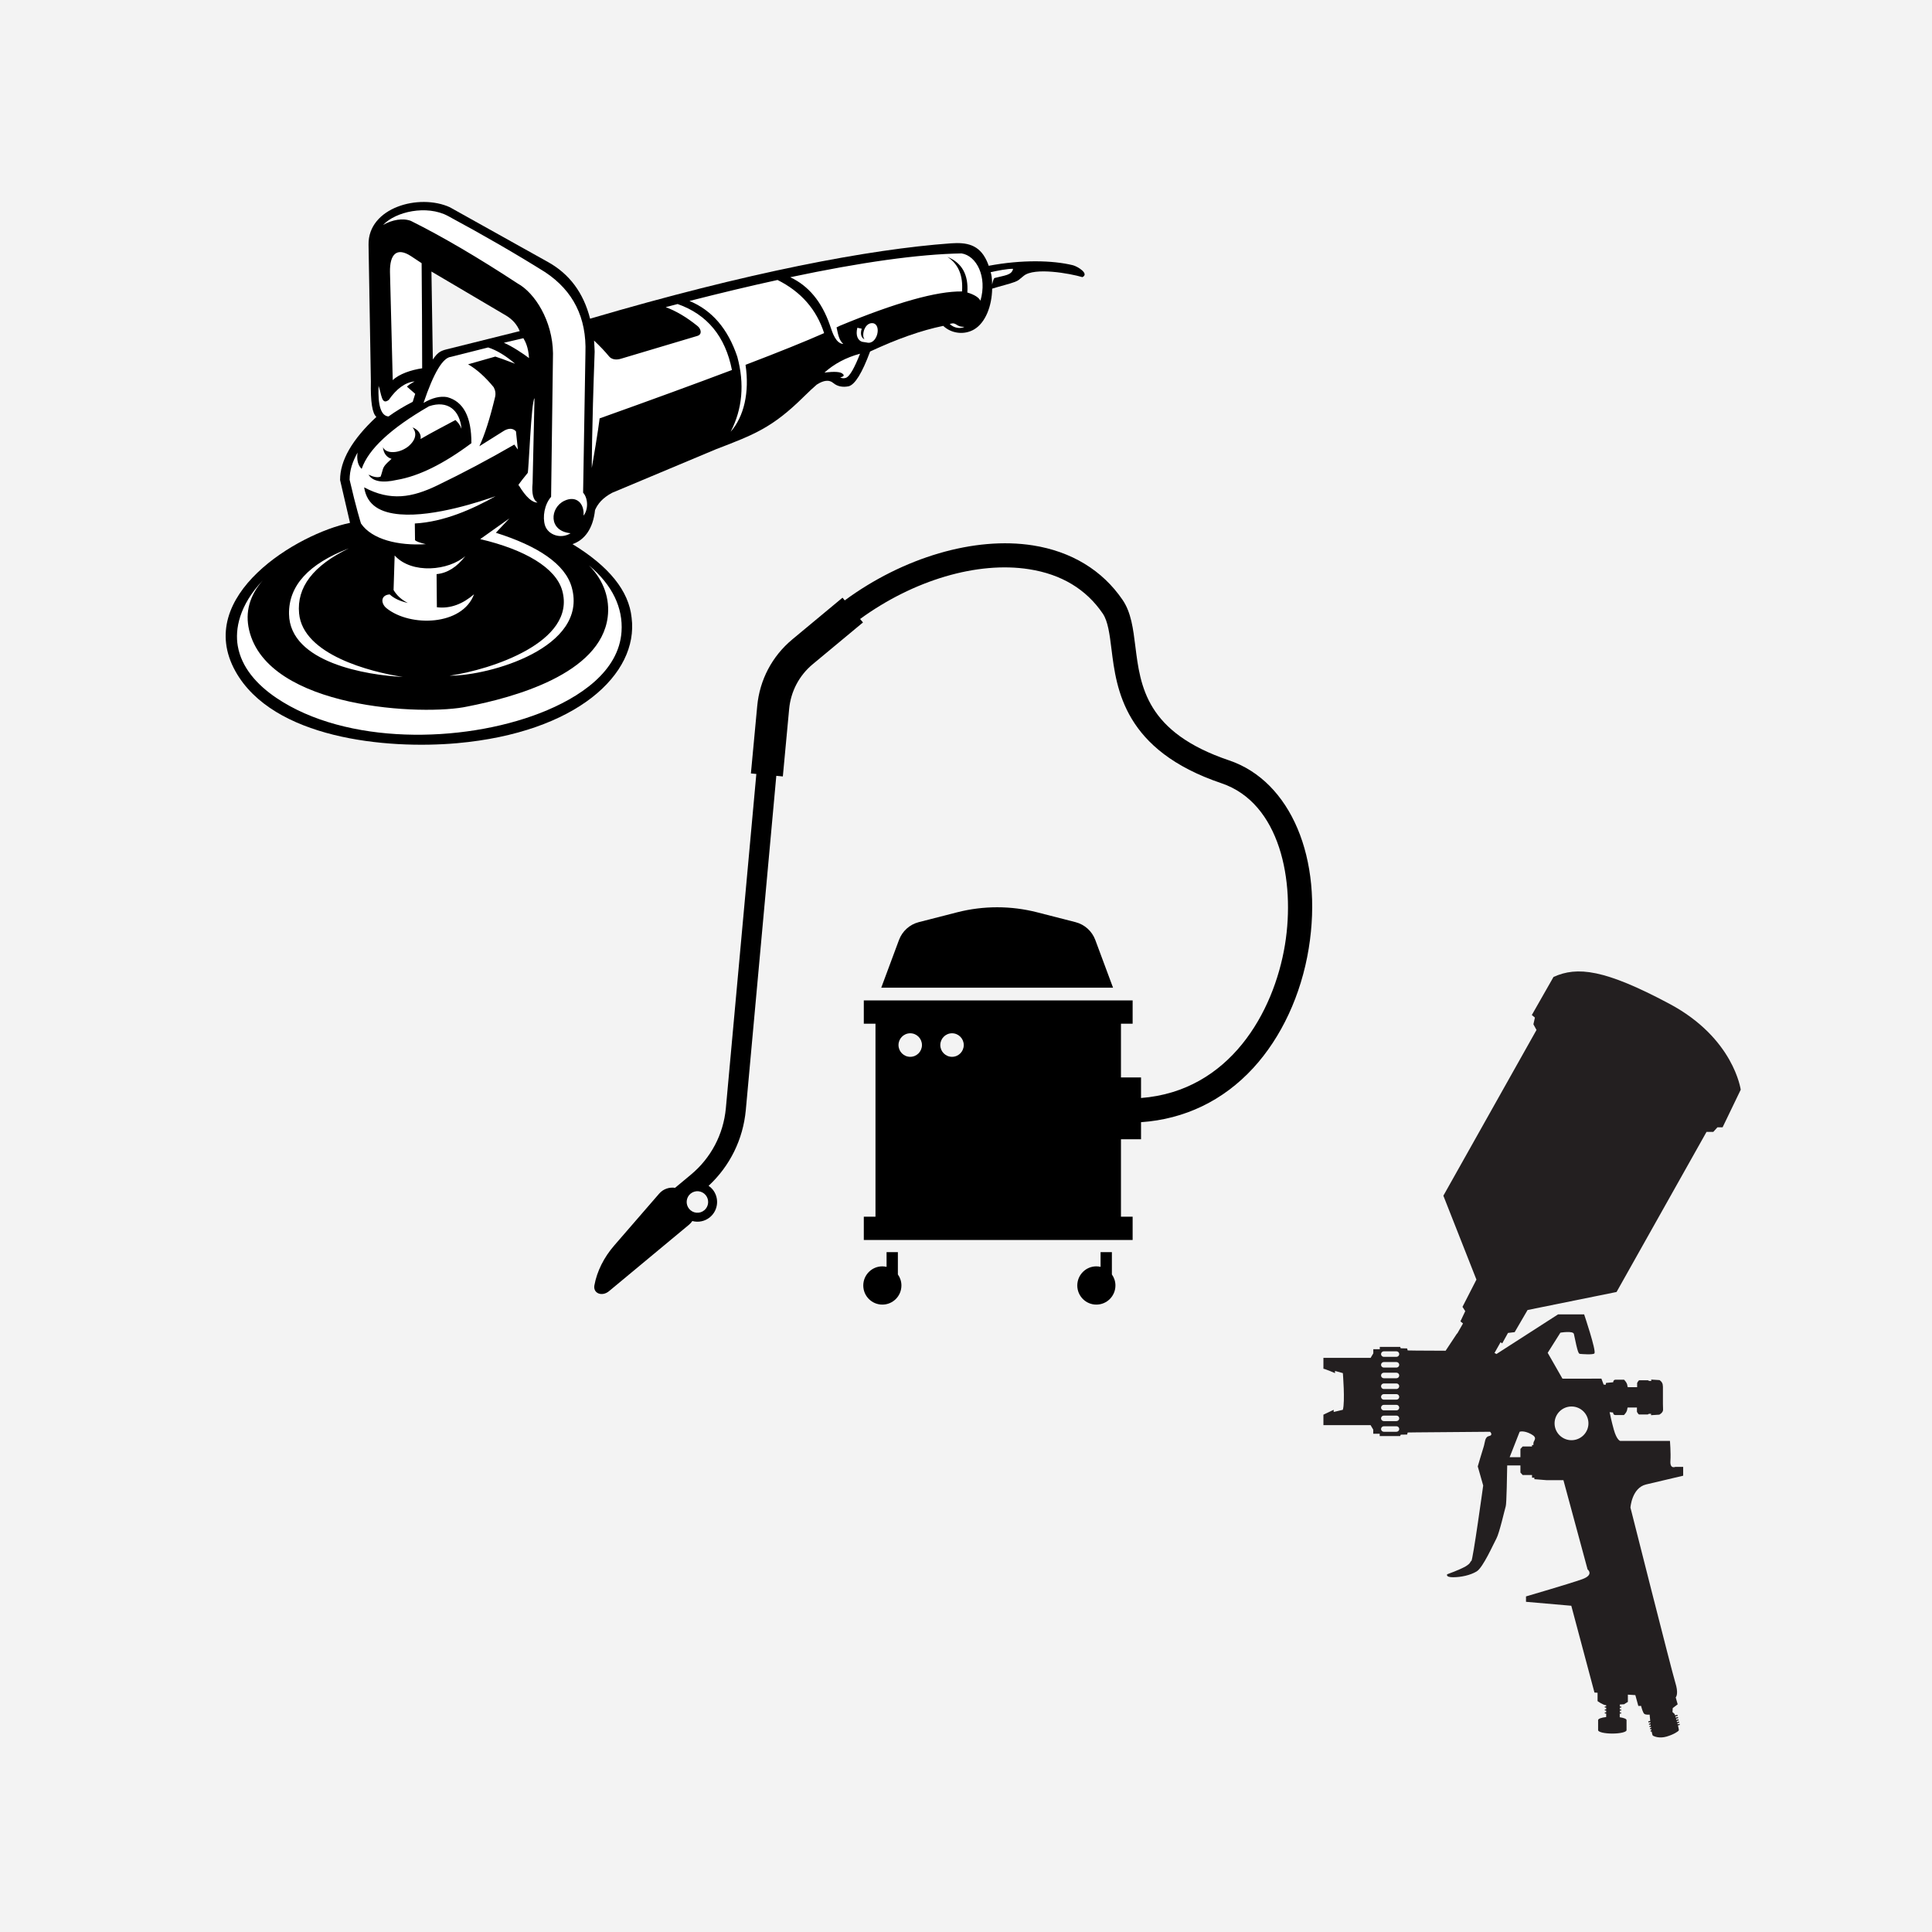 <svg xmlns="http://www.w3.org/2000/svg" xmlns:xlink="http://www.w3.org/1999/xlink" width="500" zoomAndPan="magnify" viewBox="0 0 375 375" height="500" preserveAspectRatio="xMidYMid meet" version="1.0"><defs><clipPath id="68ee0cbc0f"><path d="M 167 243 L 175 243 L 175 253.305 L 167 253.305 Z M 167 243 " clip-rule="nonzero"/></clipPath><clipPath id="c464269c4d"><path d="M 209 243 L 217 243 L 217 253.305 L 209 253.305 Z M 209 243 " clip-rule="nonzero"/></clipPath><clipPath id="256e15d8b9"><path d="M 115.125 105 L 255 105 L 255 252 L 115.125 252 Z M 115.125 105 " clip-rule="nonzero"/></clipPath><clipPath id="ddb40eed53"><path d="M 256.875 188 L 337.875 188 L 337.875 337.5 L 256.875 337.5 Z M 256.875 188 " clip-rule="nonzero"/></clipPath></defs><rect x="-37.5" width="450" fill="#ffffff" y="-37.5" height="450" fill-opacity="1"/><rect x="-37.5" width="450" fill="#f3f3f3" y="-37.5" height="450" fill-opacity="1"/><g clip-path="url(#68ee0cbc0f)"><path fill="#000000" d="M 171.266 245.797 C 171.547 245.797 171.82 245.836 172.082 245.898 L 172.082 243.039 L 174.277 243.039 L 174.277 247.367 C 174.707 247.973 174.965 248.711 174.965 249.512 C 174.965 251.562 173.309 253.223 171.266 253.223 C 169.219 253.223 167.562 251.562 167.562 249.512 C 167.562 247.461 169.219 245.797 171.266 245.797 Z M 171.266 245.797 " fill-opacity="1" fill-rule="nonzero"/></g><g clip-path="url(#c464269c4d)"><path fill="#000000" d="M 212.801 245.797 C 213.082 245.797 213.355 245.836 213.621 245.898 L 213.621 243.039 L 215.816 243.039 L 215.816 247.367 C 216.246 247.973 216.504 248.711 216.504 249.512 C 216.504 251.562 214.848 253.223 212.801 253.223 C 210.758 253.223 209.102 251.562 209.102 249.512 C 209.102 247.461 210.758 245.797 212.801 245.797 Z M 212.801 245.797 " fill-opacity="1" fill-rule="nonzero"/></g><path fill="#000000" d="M 178.336 178.988 L 185.805 177.074 C 190.883 175.777 196.207 175.777 201.285 177.074 L 208.754 178.988 C 210.523 179.441 211.961 180.734 212.598 182.453 L 216.039 191.707 L 171.051 191.707 L 174.492 182.453 C 175.133 180.734 176.566 179.441 178.336 178.988 Z M 178.336 178.988 " fill-opacity="1" fill-rule="nonzero"/><g clip-path="url(#256e15d8b9)"><path fill="#000000" d="M 119.215 241.758 L 127.938 231.691 C 128.738 230.766 129.914 230.391 131.031 230.555 L 134.09 228.012 C 138 224.766 140.41 220.188 140.887 215.125 L 146.805 150.223 L 145.75 150.125 L 146.977 137.031 C 147.453 131.953 149.871 127.363 153.785 124.109 L 163.531 116.012 L 163.965 116.535 C 175.344 108.172 189.184 104.09 200.477 105.859 C 207.965 107.035 213.988 110.699 217.902 116.453 C 219.559 118.887 219.949 122.062 220.367 125.422 C 221.344 133.262 222.445 142.148 238.57 147.59 C 250.52 151.625 256.871 166.645 254.02 184.117 C 252.551 193.109 248.727 201.34 243.25 207.301 C 237.426 213.637 229.934 217.234 221.473 217.816 L 221.473 221.125 L 217.578 221.125 L 217.578 236.16 L 219.844 236.16 L 219.844 240.684 L 167.664 240.684 L 167.664 236.16 L 169.93 236.16 L 169.93 198.703 L 167.664 198.703 L 167.664 194.18 L 219.844 194.18 L 219.844 198.703 L 217.578 198.703 L 217.578 209.133 L 221.473 209.133 L 221.473 213.121 C 238.66 211.793 247.262 196.527 249.414 183.359 C 251.438 170.957 248.441 155.863 237.082 152.027 C 218.18 145.648 216.707 133.824 215.738 126 C 215.375 123.098 215.062 120.59 214.047 119.094 C 210.832 114.367 206.023 111.469 199.754 110.488 C 189.723 108.91 177.305 112.602 166.945 120.145 L 167.504 120.816 L 157.758 128.914 C 155.121 131.105 153.492 134.195 153.172 137.613 L 151.949 150.707 L 150.68 150.586 L 144.758 215.484 C 144.227 221.16 141.676 226.324 137.535 230.168 C 137.816 230.359 138.082 230.582 138.309 230.859 C 139.656 232.488 139.43 234.906 137.805 236.254 C 136.816 237.078 135.535 237.309 134.379 237 C 134.207 237.246 134.012 237.484 133.77 237.688 L 118.211 250.613 C 116.852 251.742 115.086 251.039 115.371 249.484 C 115.867 246.766 117.211 244.07 119.215 241.758 Z M 187.066 202.844 C 187.066 201.582 186.047 200.559 184.789 200.559 C 183.531 200.559 182.512 201.582 182.512 202.844 C 182.512 204.105 183.531 205.129 184.789 205.129 C 186.047 205.129 187.066 204.105 187.066 202.844 Z M 178.953 202.844 C 178.953 201.582 177.934 200.559 176.676 200.559 C 175.418 200.559 174.398 201.582 174.398 202.844 C 174.398 204.105 175.418 205.129 176.676 205.129 C 177.934 205.129 178.953 204.105 178.953 202.844 Z M 136.699 234.914 C 137.586 234.18 137.707 232.855 136.973 231.969 C 136.238 231.082 134.922 230.957 134.035 231.691 C 133.148 232.43 133.027 233.75 133.762 234.637 C 134.496 235.527 135.812 235.652 136.699 234.914 Z M 136.699 234.914 " fill-opacity="1" fill-rule="nonzero"/></g><path fill="#000000" d="M 66.016 93.188 C 67.297 98.719 67.938 101.488 67.938 101.488 C 57.84 103.562 37.5 115.602 45.707 130.312 C 52.98 143.336 74.934 145.484 88.746 144.25 C 111.879 142.176 123.98 130.855 122.598 119.91 C 122.07 114.719 118.242 109.953 111.121 105.613 C 113.441 104.832 115.113 102.645 115.496 99 C 116.02 97.809 116.91 96.676 118.809 95.652 C 118.809 95.652 125.535 92.832 138.988 87.191 C 146.453 84.332 149.953 82.98 155.98 77.031 C 157.031 75.996 157.879 75.207 158.527 74.656 C 159.879 73.781 160.949 73.672 161.73 74.336 C 162.527 75 163.527 75.211 164.719 74.977 C 165.953 74.652 167.34 72.402 168.883 68.23 C 174.129 65.773 178.863 64.117 183.082 63.25 C 184.672 64.762 187.176 65.059 189.078 63.938 C 191.297 62.629 192.527 59.375 192.578 56.027 C 194.176 55.523 195.973 55.109 196.992 54.715 C 197.703 54.441 197.785 54.289 198.711 53.535 C 200.797 51.832 207.672 53.07 210.09 53.793 C 211.5 53.129 209.125 51.691 208.234 51.477 C 204.328 50.523 198.355 50.375 191.906 51.59 C 191.793 51.254 191.664 50.93 191.516 50.613 C 190.051 47.461 187.633 47.016 184.578 47.23 C 168.707 48.375 145.016 52.887 114.535 61.859 C 113.262 56.832 110.52 53.152 106.312 50.828 C 106.312 50.828 99.98 47.293 87.309 40.223 C 81.367 37.516 71.41 40.273 71.535 47.504 C 71.836 65.215 71.988 74.066 71.988 74.066 C 71.906 77.961 72.258 80.246 73.059 80.922 C 68.344 85.309 65.996 89.395 66.012 93.184 Z M 84.008 69.785 C 84.859 68.562 85.328 68.141 86.68 67.809 C 88.5 67.355 93.234 66.172 100.879 64.27 C 100.367 63.02 99.496 62.02 98.262 61.27 C 98.262 61.27 93.422 58.414 83.742 52.703 C 83.922 64.094 84.012 69.785 84.012 69.785 Z M 84.008 69.785 " fill-opacity="1" fill-rule="evenodd"/><path fill="#ffffff" d="M 114.324 109.75 C 118.863 113.535 120.949 117.98 120.637 122.605 C 120.121 130.273 112.613 135.395 104.785 138.426 C 89.656 144.285 67.191 144.602 53.648 135.465 C 49.836 132.887 46.871 129.535 46.152 125.383 C 45.594 122.164 46.402 117.516 51.012 112.645 C 48.43 115.609 47.543 118.828 48.355 122.293 C 51.945 137.648 82.43 138.98 90.781 137.121 C 99.613 135.395 116.566 130.863 117.957 119.754 C 118.387 116.312 117.27 112.711 114.324 109.754 Z M 101.59 65.648 C 101.965 66.297 102.551 67.352 102.684 69.504 C 101.617 68.684 99.348 67.176 97.801 66.531 C 97.801 66.531 99.242 66.18 101.59 65.645 Z M 167.262 63.805 C 166.949 64.754 167.125 65.551 167.797 65.867 C 167.141 65.035 167.855 62.516 169.453 62.734 C 171.203 63.062 170.238 67.004 168.25 66.484 C 167.434 66.359 167.348 66.344 167.348 66.344 C 166.551 66.105 166.023 65.164 166.41 63.617 C 166.98 63.742 167.262 63.805 167.262 63.805 Z M 160.02 72.324 C 161.902 70.621 164.203 69.395 166.934 68.656 C 165.852 71.426 164.957 72.977 164.262 73.312 C 163.848 73.473 163.453 73.457 163.086 73.258 C 163.762 73.102 163.934 72.879 163.594 72.59 C 163.199 72.156 162.004 72.066 160.02 72.324 Z M 142.07 71.816 C 135.043 74.473 126.48 77.605 116.383 81.211 C 116.383 81.211 116.074 83.969 114.863 90.828 C 114.863 90.828 114.855 83.75 115.422 68.254 C 115.398 67.465 115.355 66.746 115.305 66.102 C 116.492 67.23 117.449 68.234 118.168 69.117 C 118.684 69.797 119.621 69.926 120.594 69.609 C 129.535 66.941 134.184 65.551 135.352 65.203 C 136.371 64.898 136.047 63.812 135.398 63.289 C 133.207 61.523 131.227 60.367 129.215 59.617 C 129.992 59.414 130.762 59.211 131.527 59.012 C 137.27 61.031 140.785 65.301 142.07 71.816 Z M 80.52 101.609 C 86.191 101.289 91.676 98.844 96.199 96.309 C 93.613 97.211 84.324 100.387 77.66 99.832 C 73.953 99.523 71.227 98.168 70.68 94.594 C 75.82 97.336 80 96.57 84.91 94.203 C 89.867 91.812 94.84 89.176 99.828 86.293 C 99.828 86.293 100.059 86.613 100.52 87.258 C 100.52 87.258 100.398 86.078 100.148 83.723 C 99.578 83.121 98.832 83.07 97.906 83.562 C 97.906 83.562 96.285 84.578 93.047 86.613 C 94.086 84.383 95.102 81.203 96.09 77.082 C 96.25 76.426 96.16 75.781 95.824 75.156 C 94.176 73.148 92.52 71.668 90.859 70.711 C 90.859 70.711 92.617 70.211 96.141 69.211 C 96.789 69.406 98.07 69.871 99.984 70.602 C 98.164 69.039 96.418 67.984 94.754 67.441 C 89.949 68.656 87.543 69.262 87.543 69.262 C 85.953 69.402 84.172 72.383 82.207 78.207 C 83.891 77.215 85.422 76.84 86.797 77.082 C 89.953 77.938 91.52 80.918 91.496 86.023 C 86.098 90.055 81.273 92.43 77.027 93.148 C 74.176 93.793 72.344 93.453 71.527 92.133 C 72.547 92.617 73.332 92.742 73.879 92.508 C 74.398 91.082 74.145 90.836 75.191 89.809 C 75.445 89.559 75.715 89.309 76 89.059 C 75.074 88.805 74.414 87.949 74.332 86.801 C 74.875 88.043 77.066 88.035 78.723 87.012 C 78.863 86.918 79.008 86.824 79.152 86.73 C 80.914 85.301 80.879 83.887 80.062 82.965 C 81.086 83.32 81.836 84.262 81.629 85.211 C 84.016 83.824 86.469 82.578 88.402 81.527 C 88.973 82.051 89.363 82.621 89.578 83.242 C 89.262 79.602 86.895 77.625 83.277 78.852 C 75.863 83.129 71.504 87.184 70.199 91.008 C 69.48 90.34 69.215 89.285 69.398 87.848 C 68.379 89.715 67.875 91.234 67.859 93.117 C 69.105 98.543 70.066 101.609 70.066 101.609 C 72.188 104.723 77.32 105.957 82.637 105.625 C 81.383 105.32 80.688 105.051 80.555 104.824 C 80.52 102.004 80.516 101.609 80.516 101.609 Z M 143.105 69.227 C 144.539 74.512 144.109 79.371 141.816 83.812 C 144.406 80.852 145.504 76.18 144.707 70.812 C 151.312 68.289 156.398 66.234 159.961 64.656 C 158.484 60.059 155.473 56.621 150.922 54.344 C 145.578 55.512 139.875 56.871 133.828 58.418 C 138.195 60.219 141.285 63.82 143.105 69.227 Z M 192.57 55.227 C 192.57 53.996 192.422 53.164 192.281 52.836 C 193.648 52.531 195.508 52.16 196.637 52.176 C 196.367 53.438 195.027 53.43 193.059 53.957 C 192.797 54.027 192.57 55.23 192.57 55.23 Z M 186.637 49.188 C 189.535 49.629 191.664 53.711 190.297 58.371 C 189.988 57.734 189.141 57.199 187.762 56.773 C 188 53.312 186.711 51.012 183.898 49.867 C 186.02 51.242 186.961 53.477 186.727 56.57 C 181.824 56.496 173.934 58.711 163.043 63.219 C 162.828 63.324 162.605 63.434 162.375 63.547 C 162.73 65.258 162.934 66.086 163.684 66.762 C 162.258 66.688 161.594 64.641 161.172 63.379 C 161.133 63.266 161.094 63.152 161.055 63.031 C 159.477 58.535 156.922 55.465 153.387 53.812 C 167.086 50.906 178.281 49.332 186.637 49.188 Z M 185.949 63.191 C 186.348 63.434 186.773 63.426 187.207 63.441 C 186.41 63.848 185.191 63.703 184.344 62.887 C 185.121 62.645 185.246 62.773 185.949 63.191 Z M 78.184 131.391 C 71.867 130.418 58.809 127.082 58.055 119.07 C 57.57 113.984 60.793 109.773 67.723 106.434 C 59.883 109.445 56.012 113.695 56.098 119.18 C 56.242 128.621 71.246 131.066 78.188 131.391 Z M 100.707 94.219 C 102.082 96.469 103.293 97.578 104.336 97.539 C 103.496 97.07 103.176 95.82 103.375 93.793 C 103.375 93.793 103.711 79.438 103.746 77.297 C 103.105 77.879 102.617 91.566 102.426 91.797 C 100.75 93.848 100.434 94.336 100.703 94.219 Z M 73.48 74.891 C 73.32 78.75 73.965 80.73 75.414 80.832 C 76.836 79.805 78.402 78.859 80.109 77.992 C 80.109 77.992 80.27 77.477 80.59 76.441 C 80.59 76.441 80.055 75.977 78.988 75.047 C 79.215 74.801 79.711 74.461 80.48 74.031 C 78.668 74.219 76.996 75.414 75.465 77.617 C 74.031 78.73 74.078 76.527 73.48 74.891 Z M 84.801 117.867 C 87.441 118.188 89.863 117.203 92.008 115.348 C 89.75 121.473 79.633 121.746 75.039 118.066 C 73.871 117.133 73.859 115.488 75.645 115.375 C 76.453 116.137 77.629 116.688 79.168 117.035 C 77.938 116.422 77.012 115.582 76.391 114.516 C 76.391 114.516 76.461 112.285 76.602 107.82 C 79.949 111.5 87.109 110.754 90.32 107.93 C 88.691 110.07 86.832 111.238 84.742 111.438 C 84.781 115.723 84.797 117.863 84.797 117.863 Z M 87.285 131.148 C 95.207 130 111.902 124.648 109.133 114.648 C 107.906 110.219 101.875 106.672 93.211 104.641 C 96.98 101.965 98.867 100.625 98.867 100.625 C 97.121 102.48 96.25 103.41 96.25 103.41 C 104.398 105.977 109.73 109.488 110.98 114.016 C 114.219 125.734 95 131.168 87.281 131.152 Z M 81.941 71.488 C 79.824 71.793 77.457 72.594 76.23 73.789 C 76.23 73.789 76.051 66.793 75.695 52.797 C 75.637 49.391 76.977 47.863 79.832 49.754 C 80.32 50.078 80.988 50.52 81.836 51.082 C 81.891 57.891 81.941 64.68 81.941 71.484 Z M 113.184 95.629 C 114.203 96.77 114.172 99.012 113.262 100.074 C 113.457 97.715 111.863 96.098 109.527 97.211 C 106.73 98.543 106.375 103.078 110.754 103.5 C 108.824 104.711 106.352 103.797 105.781 101.969 C 105.289 100.383 105.648 97.941 106.969 96.434 C 106.969 96.434 107.086 87.402 107.336 68.586 C 107.262 62.23 103.777 56.84 100.5 55.039 C 92.785 49.98 85.875 45.93 79.762 42.879 C 78.191 42.273 76.109 42.656 74.367 43.66 C 76.77 41.074 82.828 39.719 86.941 41.918 C 93.906 45.672 100.203 49.312 105.84 52.844 C 111.273 56.461 113.871 61.672 113.633 68.48 L 113.18 95.633 Z M 113.184 95.629 " fill-opacity="1" fill-rule="evenodd"/><g clip-path="url(#ddb40eed53)"><path fill="#231f20" d="M 324.02 194.828 C 311.461 188.133 306.145 187.531 301.535 189.625 L 297.324 197.016 L 297.926 197.512 L 297.633 198.816 L 298.234 199.914 L 280.156 232.086 L 286.574 248.371 L 283.867 253.66 L 284.406 254.492 L 283.469 256.473 L 283.969 256.883 L 282.852 258.84 L 282.812 258.824 L 280.594 262.176 L 274.93 262.148 L 273.234 262.121 L 273.117 261.727 L 271.875 261.699 L 271.77 261.434 L 267.816 261.434 L 267.816 261.879 L 266.559 261.879 L 266.559 262.684 L 266.07 263.504 L 266.07 263.555 L 256.875 263.555 L 256.875 265.676 C 257.145 265.676 259.121 266.52 259.121 266.52 L 259.121 266.098 L 260.648 266.52 C 260.648 266.52 261.102 272.027 260.648 273.641 L 258.867 274.062 L 258.867 273.641 L 256.875 274.586 L 256.875 276.617 L 266.055 276.617 L 266.055 276.668 L 266.543 277.484 L 266.543 278.293 L 267.801 278.293 L 267.801 278.738 L 271.77 278.738 L 271.875 278.469 L 273.117 278.445 L 273.234 278.047 L 274.93 278.023 L 289.223 277.906 C 289.223 277.906 289.891 278.547 289.027 278.738 C 288.168 278.918 288.258 279.965 287.977 280.82 C 287.691 281.68 286.832 284.633 286.832 284.633 L 287.887 288.336 C 287.887 288.336 285.883 302.895 285.586 302.996 C 285.305 303.086 285.586 303.383 284.445 304.047 C 283.301 304.711 280.898 305.566 280.898 305.566 C 280.898 305.566 280.516 306.141 282.043 306.141 C 283.57 306.141 285.395 305.758 286.629 305.004 C 287.871 304.238 289.875 299.676 290.453 298.625 C 291.031 297.578 292.086 292.914 292.266 292.352 C 292.43 291.852 292.52 285.973 292.547 284.438 L 295.113 284.438 L 295.113 285.82 L 295.551 286.305 L 297.363 286.305 L 297.363 286.816 L 297.812 286.816 C 297.812 286.996 297.824 287.109 297.824 287.109 L 300.211 287.301 L 303.461 287.301 L 308.148 304.621 C 308.148 304.621 309.484 305.668 307.094 306.527 C 304.707 307.383 296.195 309.863 296.195 309.863 L 296.195 310.91 L 304.988 311.676 L 309.484 328.523 L 310.086 328.562 L 310.086 330.184 C 310.086 330.184 311.129 330.949 311.707 330.977 C 311.719 330.977 311.742 330.977 311.758 330.977 L 311.758 331.219 L 311.488 331.219 L 311.488 331.438 L 311.758 331.438 L 311.758 331.793 L 311.488 331.793 L 311.488 332.012 L 311.758 332.012 L 311.758 332.371 L 311.488 332.371 L 311.488 332.586 L 311.758 332.586 L 311.758 333.277 C 310.832 333.379 310.191 333.609 310.191 333.879 L 310.191 335.82 C 310.191 336.191 311.422 336.484 312.949 336.484 C 314.48 336.484 315.711 336.191 315.711 335.82 L 315.711 333.879 C 315.711 333.637 315.184 333.43 314.391 333.316 L 314.391 332.598 L 314.66 332.598 L 314.66 332.383 L 314.402 332.383 L 314.402 332.023 L 314.672 332.023 L 314.672 331.809 L 314.402 331.809 L 314.402 331.449 L 314.672 331.449 L 314.672 331.23 L 314.402 331.23 L 314.402 330.848 C 314.414 330.848 314.426 330.848 314.426 330.848 L 315.223 330.797 L 315.969 330.336 L 315.969 328.93 L 317.418 329.02 L 317.996 331.117 L 318.535 331.117 C 318.625 331.477 318.883 332.434 319.152 332.652 C 319.383 332.844 319.898 332.828 320.191 332.805 L 320.309 334.031 L 319.922 334.121 L 319.977 334.336 L 320.336 334.262 C 320.336 334.312 320.348 334.402 320.359 334.492 L 320.039 334.566 L 320.09 334.785 L 320.387 334.723 C 320.398 334.797 320.398 334.875 320.41 334.953 L 320.141 335.016 L 320.191 335.234 L 320.449 335.168 C 320.461 335.246 320.477 335.32 320.477 335.398 L 320.246 335.449 L 320.297 335.668 L 320.5 335.617 C 320.516 335.691 320.527 335.77 320.539 335.848 L 320.348 335.898 L 320.398 336.113 L 320.578 336.074 C 320.656 336.512 320.746 336.855 320.848 336.906 C 321.117 337.047 322.066 337.469 323.469 337.074 C 324.867 336.664 325.676 336.102 325.844 335.898 C 325.895 335.82 325.816 335.41 325.688 334.898 L 326.047 334.812 L 325.996 334.594 L 325.637 334.684 C 325.613 334.605 325.598 334.531 325.574 334.465 L 325.945 334.375 L 325.895 334.16 L 325.508 334.25 C 325.484 334.172 325.473 334.094 325.445 334.031 L 325.844 333.941 L 325.793 333.723 L 325.379 333.812 C 325.355 333.738 325.344 333.66 325.316 333.598 L 325.742 333.496 L 325.688 333.277 L 325.254 333.379 C 325.227 333.301 325.199 333.227 325.188 333.16 L 325.637 333.059 L 325.586 332.844 L 325.125 332.945 C 325.074 332.777 325.035 332.676 325.035 332.676 L 324.625 332.305 L 324.676 331.539 L 325.637 330.809 L 325.254 329.469 C 325.418 329.262 325.793 328.574 325.176 326.594 C 324.48 324.355 316.469 292.621 316.469 292.621 C 316.469 292.621 316.727 288.797 319.5 288.133 C 322.273 287.469 326.703 286.434 326.703 286.434 L 326.703 284.719 L 325.176 284.719 C 325.176 284.719 324.121 285.195 324.227 283.582 C 324.328 281.973 324.137 279.684 324.137 279.684 L 314.48 279.684 C 314.48 279.684 313.812 279.543 313.234 277.473 C 312.797 275.887 312.527 274.609 312.426 274.098 L 313.094 274.164 C 313.094 274.164 313.094 274.66 313.555 274.66 C 314.016 274.66 315.199 274.66 315.199 274.66 C 315.199 274.66 315.828 274.098 315.852 273.473 L 315.918 273.203 L 317.727 273.203 L 317.727 274.023 C 317.727 274.023 317.996 274.547 318.152 274.547 C 318.32 274.547 319.832 274.547 319.832 274.547 L 320.066 274.418 L 320.488 274.418 L 320.449 274.688 L 322.066 274.586 C 322.066 274.586 322.801 274.227 322.801 273.625 C 322.801 273.41 322.785 272.949 322.773 272.465 L 322.773 269.102 L 322.762 269.102 C 322.75 268.961 322.75 268.848 322.734 268.758 C 322.633 268.168 322.105 267.875 322.105 267.875 L 320.488 267.773 L 320.527 268.039 L 320.102 268.039 L 319.871 267.914 C 319.871 267.914 318.355 267.914 318.191 267.914 C 318.023 267.914 317.766 268.438 317.766 268.438 L 317.766 269.254 L 315.941 269.254 L 315.879 268.988 C 315.84 268.359 315.223 267.797 315.223 267.797 C 315.223 267.797 314.031 267.797 313.582 267.797 C 313.129 267.797 313.117 268.297 313.117 268.297 L 311.73 268.426 L 311.668 268.781 L 311.258 268.742 L 311.258 268.73 L 310.832 267.594 C 310.832 267.594 311.102 267.582 309.395 267.594 C 305.566 267.617 303.27 267.594 303.27 267.594 L 300.406 262.582 L 302.871 258.672 C 302.871 258.672 305.348 258.25 305.492 258.926 C 306.246 262.609 306.402 262.75 306.684 262.789 C 306.992 262.824 309.277 263.004 309.484 262.684 C 309.844 262.121 307.48 255.117 307.48 255.117 L 302.422 255.117 L 290.465 262.812 L 290.082 262.609 L 291.25 260.539 L 291.582 260.742 L 292.699 258.723 L 293.996 258.57 L 296.5 254.273 L 313.773 250.773 L 331.234 219.703 L 332.547 219.703 L 333.355 218.809 L 334.355 218.809 L 337.875 211.508 C 337.863 211.508 336.566 201.512 324.02 194.828 Z M 271.051 277.906 L 268.598 277.906 C 268.305 277.906 268.059 277.664 268.059 277.371 C 268.059 277.078 268.305 276.836 268.598 276.836 L 271.051 276.836 C 271.348 276.836 271.59 277.078 271.59 277.371 C 271.59 277.664 271.348 277.906 271.051 277.906 Z M 271.051 275.836 L 268.598 275.836 C 268.305 275.836 268.059 275.594 268.059 275.301 C 268.059 275.008 268.305 274.766 268.598 274.766 L 271.051 274.766 C 271.348 274.766 271.59 275.008 271.59 275.301 C 271.59 275.594 271.348 275.836 271.051 275.836 Z M 271.051 273.754 L 268.598 273.754 C 268.305 273.754 268.059 273.512 268.059 273.219 C 268.059 272.922 268.305 272.68 268.598 272.68 L 271.051 272.68 C 271.348 272.68 271.59 272.922 271.59 273.219 C 271.59 273.512 271.348 273.754 271.051 273.754 Z M 271.59 271.133 C 271.59 271.43 271.348 271.672 271.051 271.672 L 268.598 271.672 C 268.305 271.672 268.059 271.43 268.059 271.133 C 268.059 270.84 268.305 270.598 268.598 270.598 L 271.051 270.598 C 271.348 270.598 271.59 270.84 271.59 271.133 Z M 271.051 269.602 L 268.598 269.602 C 268.305 269.602 268.059 269.355 268.059 269.062 C 268.059 268.77 268.305 268.527 268.598 268.527 L 271.051 268.527 C 271.348 268.527 271.59 268.77 271.59 269.062 C 271.59 269.355 271.348 269.602 271.051 269.602 Z M 271.051 267.516 L 268.598 267.516 C 268.305 267.516 268.059 267.273 268.059 266.98 C 268.059 266.688 268.305 266.441 268.598 266.441 L 271.051 266.441 C 271.348 266.441 271.59 266.688 271.59 266.98 C 271.59 267.273 271.348 267.516 271.051 267.516 Z M 271.051 265.445 L 268.598 265.445 C 268.305 265.445 268.059 265.203 268.059 264.91 C 268.059 264.617 268.305 264.371 268.598 264.371 L 271.051 264.371 C 271.348 264.371 271.59 264.617 271.59 264.91 C 271.59 265.203 271.348 265.445 271.051 265.445 Z M 271.051 263.363 L 268.598 263.363 C 268.305 263.363 268.059 263.121 268.059 262.824 C 268.059 262.531 268.305 262.289 268.598 262.289 L 271.051 262.289 C 271.348 262.289 271.59 262.531 271.59 262.824 C 271.59 263.121 271.348 263.363 271.051 263.363 Z M 305.027 273 C 306.84 273 308.316 274.469 308.316 276.273 C 308.316 278.074 306.84 279.543 305.027 279.543 C 303.219 279.543 301.742 278.074 301.742 276.273 C 301.742 274.469 303.219 273 305.027 273 Z M 294.961 277.906 C 294.961 277.906 295.73 277.59 297.156 278.344 C 298.594 279.109 297.633 279.582 297.633 280.145 C 297.633 280.195 297.633 280.312 297.633 280.477 L 297.363 280.477 L 297.363 280.758 L 295.551 280.758 L 295.113 281.242 L 295.113 282.84 L 293.023 282.84 Z M 294.961 277.906 " fill-opacity="1" fill-rule="nonzero"/></g></svg>